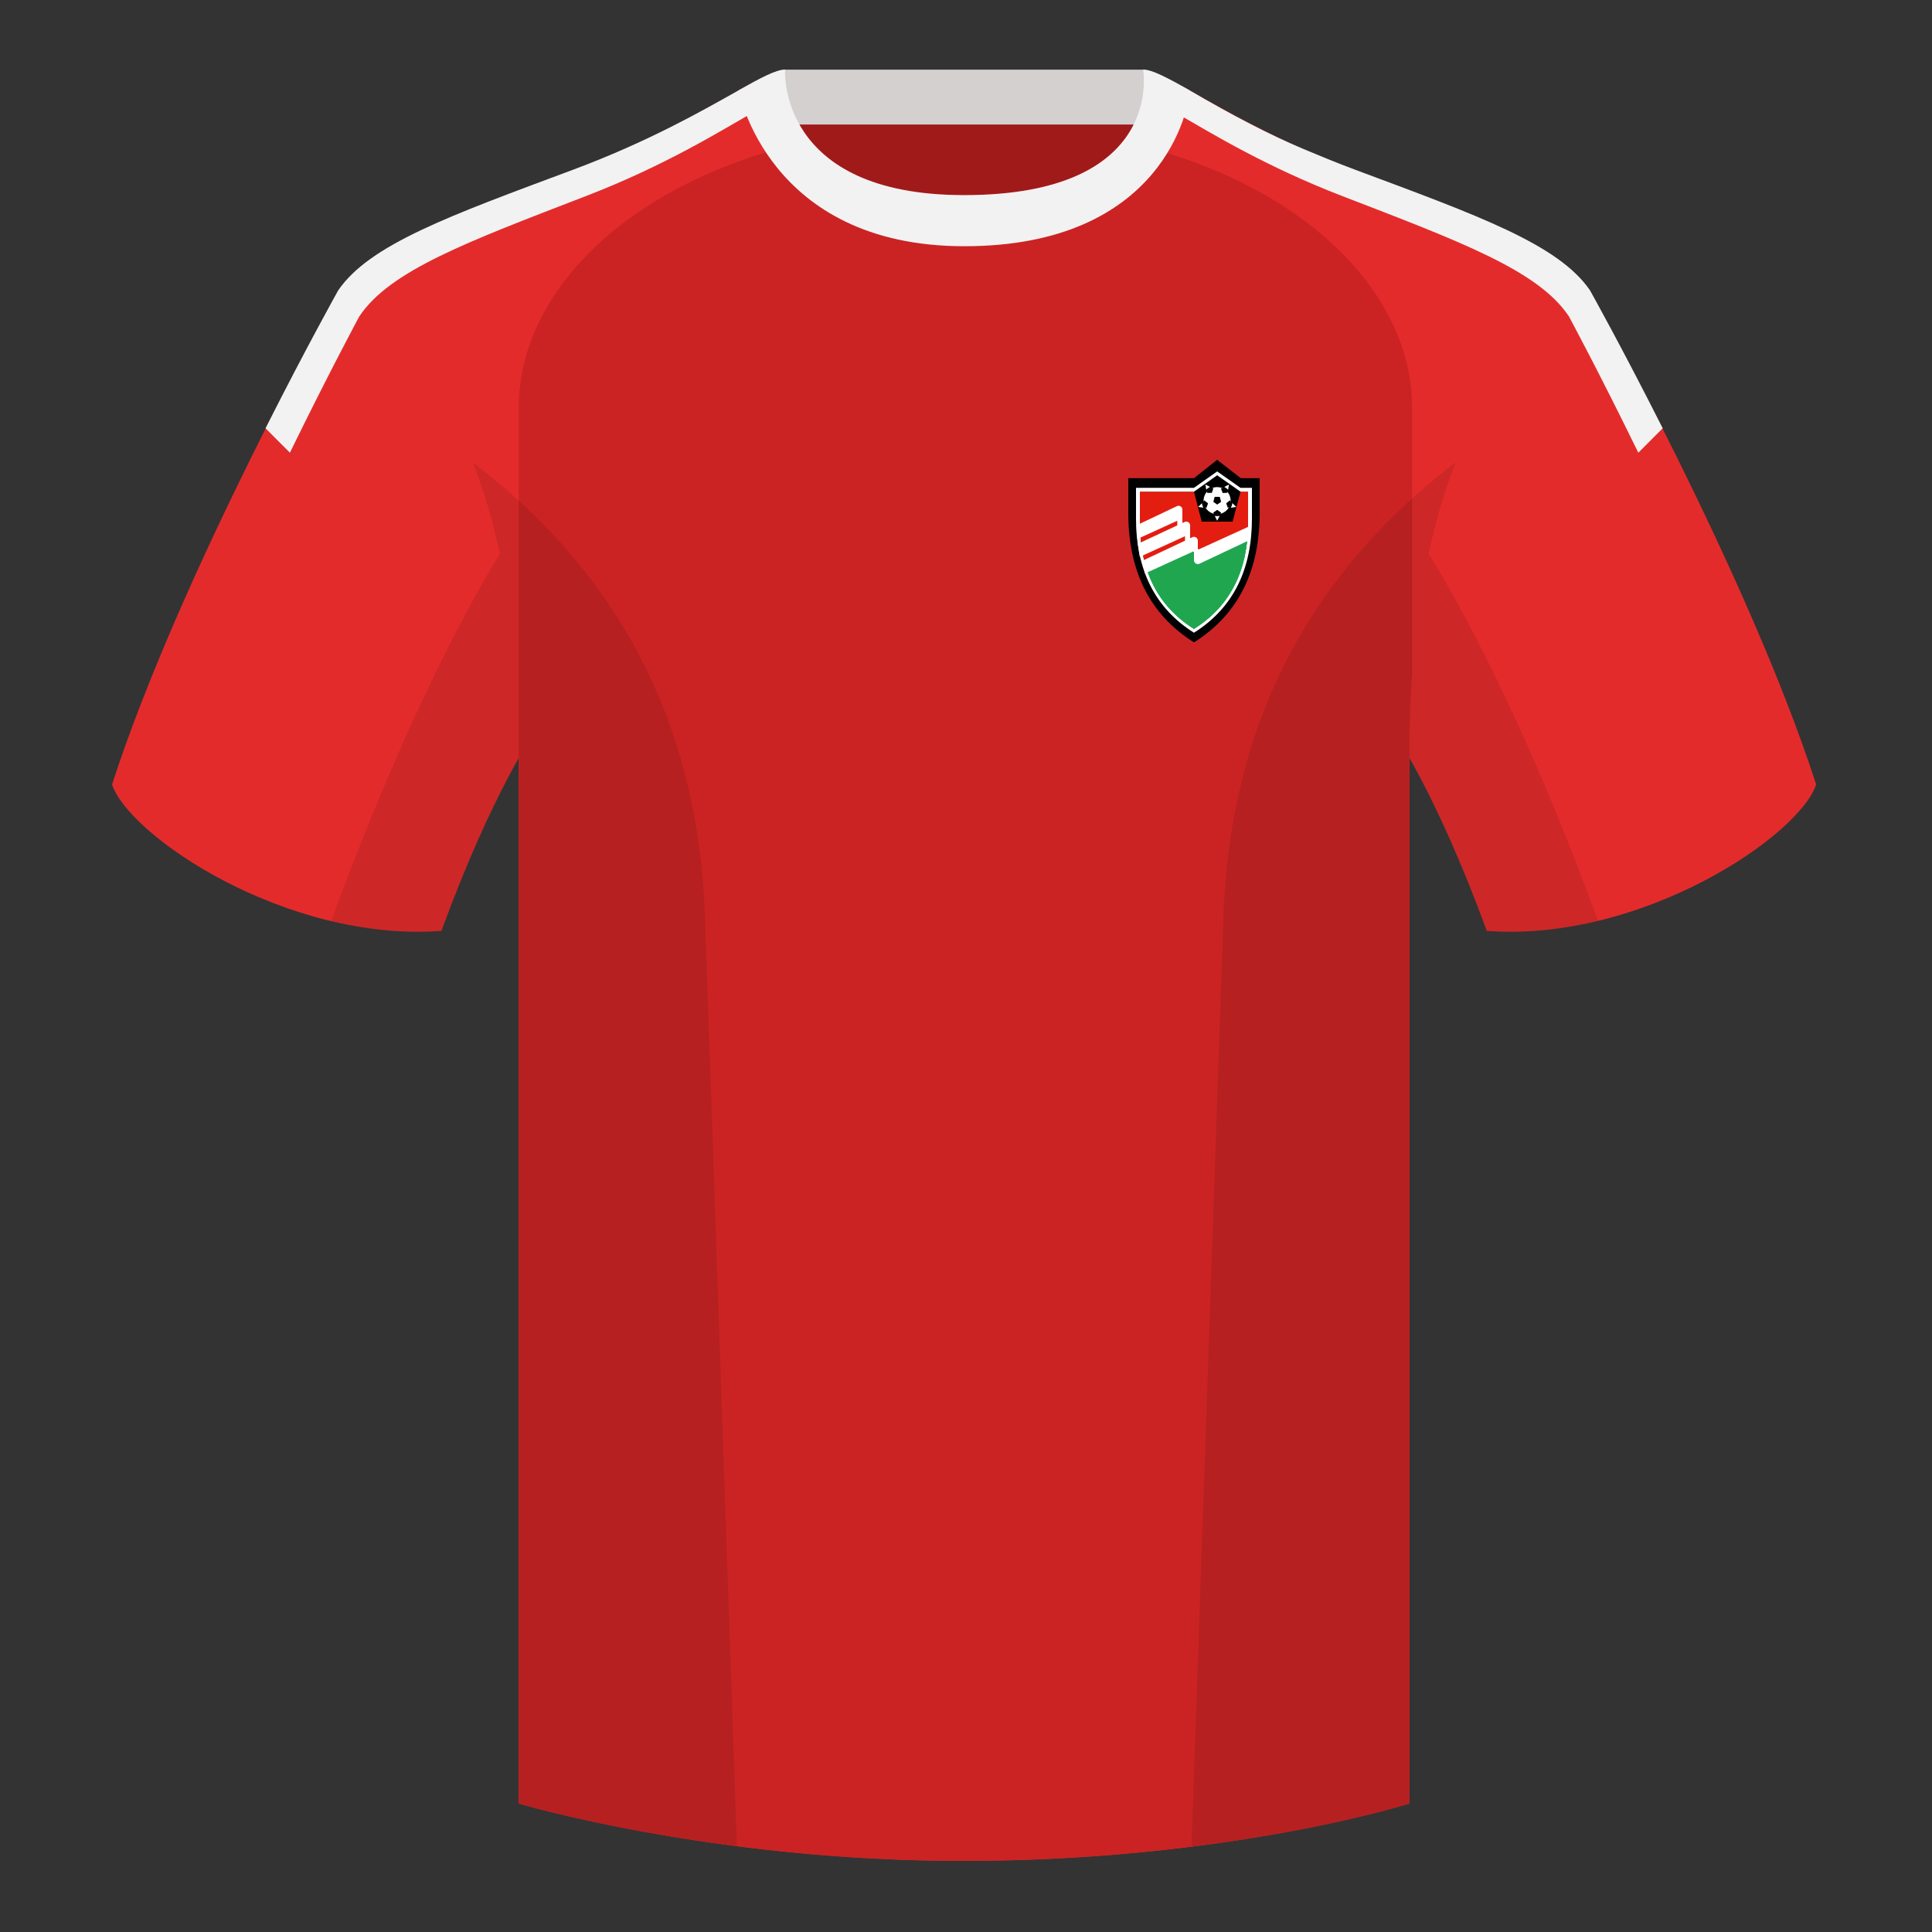 <?xml version="1.0" encoding="UTF-8"?><svg width="500" height="500" viewBox="0 0 500 500" xmlns="http://www.w3.org/2000/svg"><rect x="0" y="0" width="500" height="500" fill="#333333" stroke="none"/><g fill="none" fill-rule="evenodd"><path d="M0 0h500v500H0z"/><path fill="#A01A1A" d="M203.003 109.223h93.643V21.928h-93.643z"/><path fill="#D3D0CF" d="M202.864 32.228h93.459v-14.2h-93.459z"/><path d="M87.547 75.258s-40.763 72.8-58.547 127.77c4.445 13.375 45.208 40.86 85.232 37.885 13.34-36.4 24.46-52 24.46-52s2.963-95.085-51.144-113.655m323.925 0s40.763 72.8 58.547 127.77c-4.445 13.375-45.208 40.86-85.232 37.885-13.34-36.4-24.46-52-24.46-52s-2.963-95.085 51.144-113.655" fill="#E42B2B"/><path d="M249.511 57.703c-50.082 0-47.798-39.469-48.743-39.14-7.516 2.619-24.133 14.937-52.438 25.495-31.873 11.885-52.626 19.315-60.782 31.2 11.115 8.915 46.694 28.97 46.694 120.345v271.14s49.658 14.855 114.885 14.855c68.929 0 115.648-14.855 115.648-14.855v-271.14c0-91.375 35.58-111.43 46.699-120.345-8.157-11.885-28.91-19.315-60.782-31.2-28.36-10.577-44.982-22.919-52.478-25.511-.927-.318 4.177 39.156-48.703 39.156z" fill="#E42B2B"/><path d="M249.509 50.495c23.731 0 35.462-6.712 41.199-14.034l3.192.839c45.286 11.339 71.55 39.427 71.55 68.161v68.857c-.455 6.628-.7 13.712-.7 21.286v271.141s-43.163 13.71-107.734 14.788a478.517 478.517 0 01-7.888.065c-64.901 0-114.388-14.707-114.881-14.854l.004-361.283c0-28.452 25.751-56.27 70.222-67.817l5.219-1.327c6.037 7.379 17.622 14.179 39.818 14.179z" fill="#CB2323"/><path d="M191.174 23.372l4.035 5.542c-8.825 5.018-22.94 13.868-43.493 21.8-30.81 11.885-50.865 19.315-58.747 31.2 0 0-7.812 14.495-17.944 35.245l-6.307-6.323c10.639-21.092 18.83-35.719 18.83-35.719l.002.001c8.155-11.887 28.908-19.317 60.781-31.202 19.298-7.198 33.161-15.103 42.413-20.302l.43-.242zm113.717 6.157c1.967-3.719 2.705-6.247 2.964-6.157 11.249 6.592 20.964 11.608 29.145 15.047 4.24 1.782 8.845 3.69 13.691 5.497 31.873 11.885 52.626 19.315 60.78 31.202l.002-.001s8.19 14.627 18.83 35.719l-6.307 6.323c-10.132-20.75-17.944-35.245-17.944-35.245-7.882-11.885-27.937-19.315-58.747-31.2-19.67-7.591-33.444-16.024-42.327-21.133l-.087-.052z" fill="#F2F2F2"/><path d="M307.852 23.345c-5.772-3.24-9.728-5.345-12.008-5.345 0 0 5.882 32.495-46.335 32.495-48.52 0-46.335-32.495-46.335-32.495-2.28 0-6.236 2.105-12.003 5.345 0 0 7.368 40.38 58.403 40.38 51.478 0 58.278-35.895 58.278-40.38z" fill="#F2F2F2"/><g transform="translate(85 119)"><path d="M207 13.767V4.75h17L230 0l6.114 4.75H241v9.017c0 14.978-5.513 26.041-16.537 33.188L224 47.25c-11.333-7.136-17-18.297-17-33.483z" fill="#000"/><path d="M209 15.206V7.25h15L230 3l6.035 4.25H239v7.956c0 13.216-4.864 22.977-14.592 29.283L224 44.75c-10-6.296-15-16.144-15-29.544z" fill="#FFF"/><path d="M210 16.175V12.25h28v3.925c0 12.335-4.54 21.445-13.619 27.331L224 43.75c-9.333-5.877-14-15.068-14-27.575z" fill="#24B165"/><path d="M210 16.175V12.25h28v3.925c0 12.335-4.54 21.445-13.619 27.331L224 43.75c-9.333-5.877-14-15.068-14-27.575z" fill="#24B165"/><path d="M210 16.175V12.25h28v3.925c0 12.335-4.54 21.445-13.619 27.331L224 43.75c-9.333-5.877-14-15.068-14-27.575z" fill="#24B165"/><path d="M210 16.175V8.25h28v7.926c0 12.335-4.54 21.445-13.619 27.331L224 43.75c-9.333-5.877-14-15.068-14-27.575z" fill="#21A650"/><path d="M210 16.175V8.25h28v7.926c0 1.048-.033 2.072-.098 3.073L225.31 25.148l-1.31-3.518-12.515 5.71c-.99-3.37-1.485-7.091-1.485-11.165z" fill="#E41D11"/><path d="M220.903 12.474a1 1 0 01.097.429l-.001 3.454.578-.27c.5-.234 1.095-.018 1.329.483a1 1 0 01.094.423l-.001 3.311.574-.271c.499-.236 1.095-.022 1.331.478a1 1 0 01.096.427l-.001 2.206.32.001L238 17.36v3.592l-12.573 5.932c-.499.236-1.095.022-1.331-.478a1 1 0 01-.096-.427l-.001-2.208-.318.001-12.394 5.654L211 25.965l10.68-5.039.001-1.153-11.707 5.34-.478-3.38 10.184-4.76.001-1.2-10.327 4.711-.204-3.539 10.421-4.945c.499-.237 1.095-.024 1.332.475z" fill="#FFF"/><path fill="#000" d="M224 8.25L230 4l6.047 4.25-2.045 7.75H226z"/><path fill="#FFF" d="M230.008 7.988l-3.057-1.607.584 3.404-2.473 2.41 3.417.497 1.528 3.097 1.528-3.097 3.417-.497-2.473-2.41.584-3.403z"/><circle stroke="#000" stroke-width=".5" fill="#FFF" cx="229.992" cy="10.569" r="3.75"/><path fill="#000" d="M229.013 10.876l1 .708 1.008-.708-.341-1.292h-1.334zm-1.619-2.315l1.225-.015.399-1.165-.505-.116-1.079.784zm3.582-1.103l.473 1.131 1.23-.067-.082-.512-1.131-.707zm2.328 3.022l-.957.766.403 1.164.47-.22.368-1.282zm-2.298 3.212l-1-.708-1.008.708.341.391h1.334z"/><path fill="#000" d="M231.008 13.708l-1-.708-1.008.708.341.391h1.334zm-3.772-1.28l.405-1.157-.959-.774-.282.435.368 1.282z"/><path d="M328.584 119.323c-9.288 2.238-19.065 3.316-28.798 2.593-8.198-22.369-15.557-36.883-20.013-44.748v270.577s-21.102 6.71-55.866 11.11c-.182-.02-.363-.04-.544-.06 1.881-54.795 5.722-166.47 8.276-240.705C233.695 58.335 262.724 22.8 291.739.65c-2.675 6.781-5.071 14.606-6.999 23.667 7.354 11.851 24.436 42.069 43.831 94.964.005.014.01.028.014.041zM105.717 358.795c-34.248-4.401-56.476-11.051-56.476-11.051V77.172c-4.456 7.867-11.814 22.379-20.01 44.743-9.633.716-19.309-.332-28.511-2.524a1.113 1.113 0 01.02-.097C20.117 66.447 37.045 36.229 44.35 24.351 42.421 15.276 40.022 7.439 37.343.65 66.358 22.8 95.387 58.335 97.442 118.09c2.554 74.235 6.396 185.91 8.276 240.705h-.002z" fill-opacity=".1" fill="#000"/></g></g></svg>